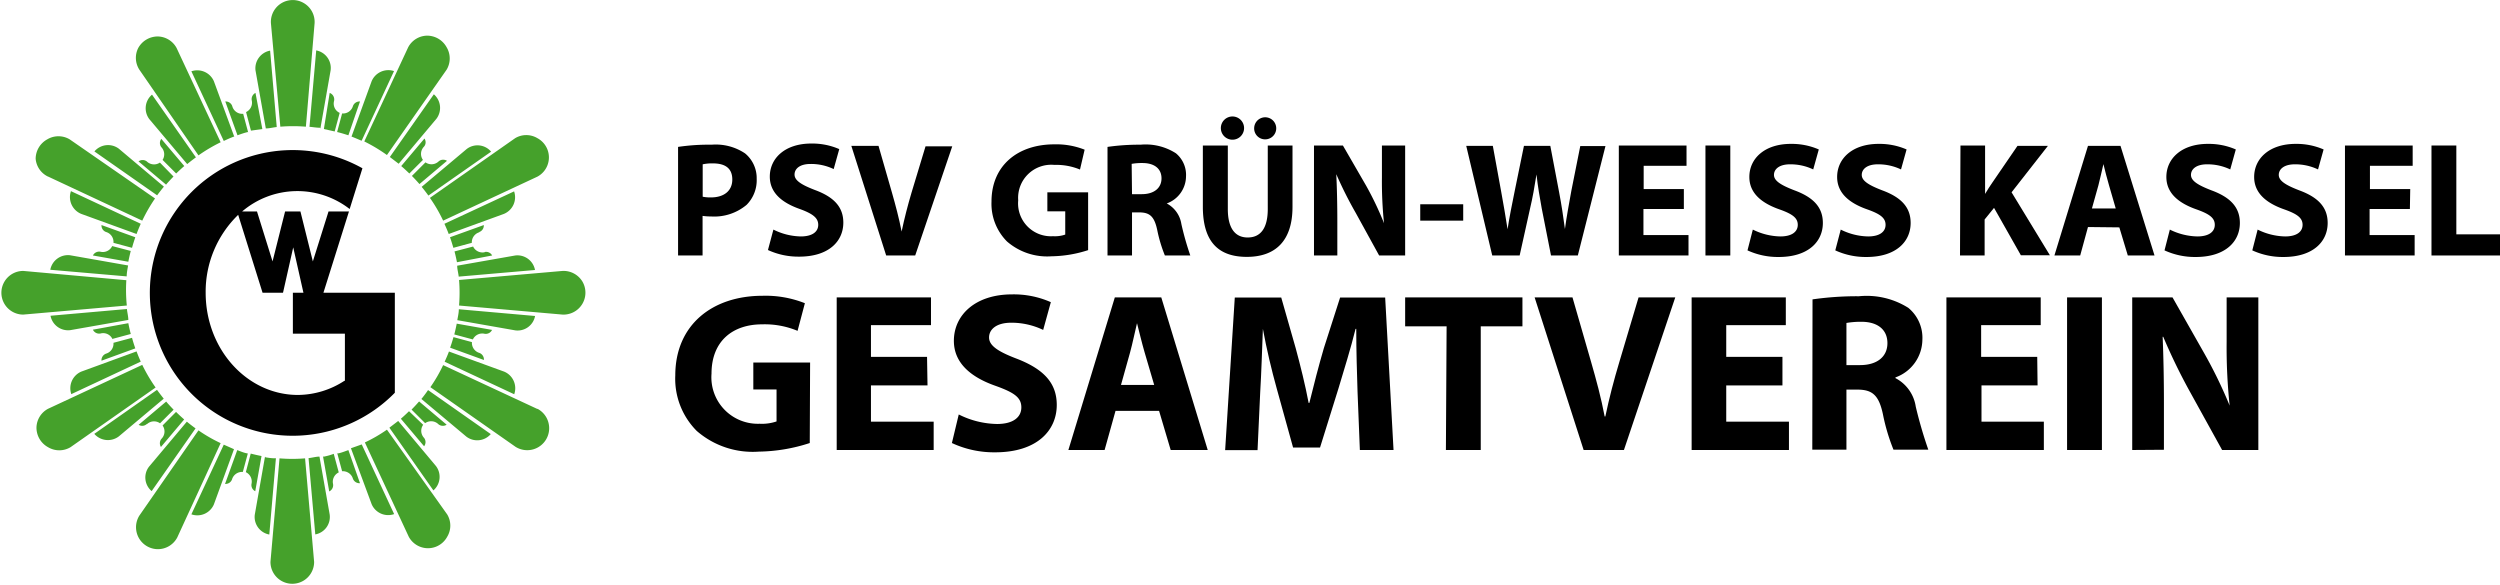 <svg xmlns="http://www.w3.org/2000/svg" viewBox="0 0 215.28 50.41"><defs><style>.cls-1{fill:#45a12b;}</style></defs><title>psv_kassel_logo_1</title><g id="Ebene_2" data-name="Ebene 2"><g id="Ebene_1-2" data-name="Ebene 1"><path class="cls-1" d="M33.32,13.35,38.46,6a1.88,1.88,0,0,0,0-1.93,1.92,1.92,0,0,0-1.67-1,1.88,1.88,0,0,0-1.64,1l-3.78,8.11A13.8,13.8,0,0,1,33.32,13.35Zm-2.18-1.23,2.79-6A1.56,1.56,0,0,0,32,7l-1.73,4.76C30.56,11.87,30.85,12,31.14,12.12Zm6.22-4-3.79,5.4.76.58,3.25-3.87A1.55,1.55,0,0,0,37.36,8.12Zm-.81,3.81-2,2.37c.24.2.47.42.7.64l1.17-1.17a.89.89,0,0,1,.08-1.13A.57.57,0,0,0,36.55,11.93ZM30,11.65,31,8.74a.6.6,0,0,0-.61.4.89.89,0,0,1-.93.63l-.43,1.6C29.38,11.45,29.68,11.55,30,11.65ZM38.16,19l8.12-3.79a1.88,1.88,0,0,0,0-3.31,1.86,1.86,0,0,0-1.92,0l-7.34,5.14A13,13,0,0,1,38.16,19Zm-1.27-2.16,5.4-3.78a1.53,1.53,0,0,0-2.1-.23l-3.88,3.26C36.51,16.33,36.7,16.58,36.89,16.84Zm7.38-.36-6,2.79c.13.29.26.58.37.88l4.75-1.73A1.55,1.55,0,0,0,44.27,16.48Zm-3,3.5a.59.59,0,0,0,.39-.6l-2.91,1.05c.11.3.2.61.29.91l1.59-.43A.9.9,0,0,1,41.28,20ZM37.77,13.9a.89.89,0,0,1-1.13.08l-1.17,1.17c.23.23.44.46.65.7l2.37-2A.6.6,0,0,0,37.77,13.9ZM50.15,24.24a1.9,1.9,0,0,0-1.7-.91l-8.92.78a13.47,13.47,0,0,1,0,2.2l8.92.78a1.89,1.89,0,0,0,1.7-2.85ZM44.37,22l-5,.88c0,.31.1.63.13.94l6.57-.57A1.54,1.54,0,0,0,44.37,22Zm1.71,5.21-6.57-.58c0,.32-.08.63-.13.94l5,.88A1.53,1.53,0,0,0,46.08,27.19Zm-3.7,1.2-3.05-.54q-.09.46-.21.93l1.6.43a.89.89,0,0,1,1-.49A.6.6,0,0,0,42.38,28.39Zm-.64-6.69a.9.9,0,0,1-1-.49l-1.6.42q.12.47.21.93L42.38,22A.59.59,0,0,0,41.74,21.7Zm4.54,13.5-8.12-3.78a12.85,12.85,0,0,1-1.1,1.9l7.34,5.14a1.89,1.89,0,0,0,2.89-1.62A1.89,1.89,0,0,0,46.28,35.2Zm-2-1.27A1.55,1.55,0,0,0,43.41,32l-4.75-1.73c-.11.3-.24.59-.37.88Zm-8,.4,3.88,3.25a1.54,1.54,0,0,0,2.1-.22l-5.4-3.79C36.7,33.83,36.51,34.08,36.31,34.33Zm2.18,2.22-2.37-2c-.21.24-.42.47-.65.7l1.17,1.17a.89.89,0,0,1,1.13.08A.59.59,0,0,0,38.49,36.55ZM41.67,31a.6.6,0,0,0-.39-.61.9.9,0,0,1-.64-.93l-1.59-.43c-.09.31-.18.61-.29.91Zm-8.35,6a12.85,12.85,0,0,1-1.9,1.1l3.78,8.12a1.88,1.88,0,0,0,3.31,0,1.86,1.86,0,0,0,0-1.92Zm4,5.23a1.54,1.54,0,0,0,.22-2.1l-3.25-3.88-.76.58Zm-7.1-3.63L32,43.41a1.55,1.55,0,0,0,1.94.86l-2.79-6Zm-1.19.39.43,1.59a.9.9,0,0,1,.93.64.6.6,0,0,0,.61.39L30,38.76C29.68,38.87,29.38,39,29.07,39.05Zm6.19-3.58c-.23.23-.46.44-.7.65l2,2.37a.59.59,0,0,0,0-.72.89.89,0,0,1-.08-1.13Zm-8.95,4.06a13.47,13.47,0,0,1-2.2,0l-.78,8.92a1.88,1.88,0,1,0,3.76,0Zm1.24-.15c-.31,0-.62.1-.94.13l.58,6.57a1.53,1.53,0,0,0,1.24-1.71Zm-4.69,0-.88,5a1.54,1.54,0,0,0,1.25,1.71l.57-6.57C23.49,39.48,23.17,39.43,22.86,39.38Zm-.3-.05q-.46-.09-.93-.21l-.42,1.6a.9.9,0,0,1,.49,1,.59.59,0,0,0,.32.64Zm5.29,0,.54,3.05a.6.6,0,0,0,.33-.64.89.89,0,0,1,.49-1l-.43-1.6Q28.32,39.24,27.85,39.33ZM17.09,37.06,12,44.4a1.89,1.89,0,0,0,1.62,2.89,1.89,1.89,0,0,0,1.64-1L19,38.16A13,13,0,0,1,17.09,37.06Zm2.18,1.23-2.79,6a1.55,1.55,0,0,0,1.94-.86l1.73-4.75Zm-6.21,4,3.78-5.4c-.26-.19-.51-.38-.75-.58l-3.26,3.88A1.53,1.53,0,0,0,13.06,42.29Zm.8-3.8,2-2.37c-.24-.21-.47-.42-.7-.65L14,36.64a.89.89,0,0,1-.08,1.13A.6.6,0,0,0,13.86,38.49Zm6.57.27-1.05,2.91a.59.59,0,0,0,.6-.39.9.9,0,0,1,.93-.64l.43-1.59C21,39,20.73,38.87,20.43,38.76Zm-8.18-7.34L4.14,35.2a1.88,1.88,0,0,0-1,1.64,1.92,1.92,0,0,0,1,1.67,1.88,1.88,0,0,0,1.93,0l7.33-5.14A13.8,13.8,0,0,1,12.25,31.42Zm1.27,2.15-5.4,3.79a1.55,1.55,0,0,0,2.11.22l3.87-3.25C13.9,34.08,13.71,33.83,13.52,33.57Zm-1.4-2.43c-.13-.29-.25-.58-.36-.88L7,32a1.56,1.56,0,0,0-.86,1.94ZM11.65,30c-.1-.3-.2-.6-.28-.91l-1.6.43a.89.89,0,0,1-.63.93.6.6,0,0,0-.4.61Zm1,6.53a.89.89,0,0,1,1.13-.08l1.17-1.17c-.22-.23-.44-.46-.64-.7l-2.37,2A.57.57,0,0,0,12.64,36.51Zm-1.76-12.4L2,23.33a1.88,1.88,0,1,0,0,3.76l8.92-.78A13.47,13.47,0,0,1,10.88,24.11ZM6.05,28.43l5-.88c0-.31-.09-.62-.12-.94l-6.58.58A1.54,1.54,0,0,0,6.05,28.43Zm-1.72-5.2,6.58.57c0-.31.07-.63.12-.94l-5-.88A1.55,1.55,0,0,0,4.33,23.23ZM8,22l3.05.54q.09-.46.21-.93l-1.6-.42a.89.89,0,0,1-1,.49A.6.6,0,0,0,8,22Zm1.66,7.19,1.6-.43q-.12-.47-.21-.93L8,28.39a.6.6,0,0,0,.65.33A.88.88,0,0,1,9.69,29.21Zm-5.55-14L12.25,19a13.91,13.91,0,0,1,1.1-1.91L6,12a1.88,1.88,0,0,0-1.93,0,1.92,1.92,0,0,0-1,1.67A1.88,1.88,0,0,0,4.14,15.21Zm2,1.27A1.56,1.56,0,0,0,7,18.42l4.76,1.73c.11-.3.23-.59.36-.88Zm8-.39-3.87-3.26a1.54,1.54,0,0,0-2.11.23l5.4,3.78C13.71,16.58,13.9,16.33,14.1,16.09ZM12.64,13.9a.59.59,0,0,0-.71,0l2.37,2c.2-.24.42-.47.64-.7L13.77,14A.89.89,0,0,1,12.64,13.9Zm-3.9,5.48a.59.59,0,0,0,.4.6.89.89,0,0,1,.63.93l1.6.43c.08-.3.18-.61.28-.91Zm8.35-6A13.91,13.91,0,0,1,19,12.25L15.21,4.14a1.88,1.88,0,0,0-1.64-1,1.92,1.92,0,0,0-1.67,1A1.88,1.88,0,0,0,12,6Zm-4-5.23a1.54,1.54,0,0,0-.23,2.11l3.26,3.87c.24-.2.49-.39.75-.58Zm7.09,3.64L18.42,7a1.56,1.56,0,0,0-1.94-.86l2.79,6C19.56,12,19.85,11.87,20.15,11.76Zm1.19-.39-.43-1.6A.89.89,0,0,1,20,9.14a.59.59,0,0,0-.6-.4l1.05,2.91C20.73,11.55,21,11.45,21.34,11.37Zm-7.48.56a.59.59,0,0,0,0,.71A.89.89,0,0,1,14,13.77l1.17,1.17c.23-.22.46-.44.7-.64Zm14-.85.93.21.43-1.6a.88.88,0,0,1-.49-1A.6.6,0,0,0,28.39,8Zm-.3-.05.88-5a1.54,1.54,0,0,0-1.24-1.72l-.58,6.58C26.93,10.94,27.24,11,27.55,11Zm-5,.05L22,8a.6.6,0,0,0-.32.65.89.89,0,0,1-.49,1l.42,1.6Zm.3-.05c.31,0,.63-.09.94-.12l-.57-6.58A1.55,1.55,0,0,0,22,6.05Zm1.25-.15a13.47,13.47,0,0,1,2.2,0L27.09,2A1.88,1.88,0,0,0,26.17.27,1.88,1.88,0,0,0,23.33,2Z"></path><path d="M27.85,25.21l2.2-7H28.29l-1.35,4.3-1.07-4.3H24.55l-1.08,4.3-1.34-4.3H20.85A7.33,7.33,0,0,1,30.11,18l1.1-3.51A12.3,12.3,0,1,0,34,33.82V25.21Zm1.81,7.58a7.41,7.41,0,0,1-4,1.22c-4.39,0-7.95-3.94-7.95-8.8a9.22,9.22,0,0,1,2.8-6.71l2.1,6.71h1.76l.88-3.91.88,3.91h-.91v3.52h4.48v4.06Z"></path><path d="M69.73,38.15a14.71,14.71,0,0,1-4.38.74A7.34,7.34,0,0,1,60,37.11a6.36,6.36,0,0,1-1.85-4.78c0-4.36,3.2-6.86,7.51-6.86a9.17,9.17,0,0,1,3.65.64l-.63,2.38a7.33,7.33,0,0,0-3.06-.56c-2.48,0-4.35,1.4-4.35,4.25a4,4,0,0,0,4.14,4.31,3.9,3.9,0,0,0,1.46-.2V33.54h-2V31.22h4.89Z"></path><path d="M79.87,33.19H75v3.12h5.4v2.44H72.05V25.61h8.12V28H75v2.73h4.83Z"></path><path d="M82.56,35.69a7.59,7.59,0,0,0,3.3.82c1.37,0,2.09-.57,2.09-1.43s-.63-1.28-2.21-1.85c-2.18-.76-3.6-2-3.6-3.88,0-2.24,1.87-4,5-4a7.89,7.89,0,0,1,3.35.67l-.66,2.39a6.31,6.31,0,0,0-2.75-.62c-1.29,0-1.91.58-1.91,1.27s.74,1.21,2.44,1.85C89.9,31.81,91,33,91,34.87c0,2.2-1.7,4.08-5.3,4.08a8.59,8.59,0,0,1-3.73-.8Z"></path><path d="M96.06,35.38l-.94,3.37H92l4-13.14H100L104,38.75h-3.19l-1-3.37Zm3.33-2.23-.82-2.79c-.23-.78-.46-1.75-.66-2.53h0c-.19.78-.39,1.77-.6,2.53l-.78,2.79Z"></path><path d="M116.9,33.72c-.05-1.58-.11-3.49-.11-5.4h-.06c-.41,1.67-1,3.55-1.46,5.09l-1.6,5.13h-2.32l-1.41-5.09c-.43-1.54-.88-3.42-1.19-5.13h0c-.07,1.77-.13,3.8-.23,5.44l-.23,5H105.5l.83-13.14h4L111.58,30c.41,1.52.82,3.16,1.11,4.7h.06c.37-1.52.82-3.25,1.25-4.72l1.4-4.36h3.88L120,38.75h-2.9Z"></path><path d="M124.57,28.1H121V25.61h10.1V28.1h-3.59V38.75h-3Z"></path><path d="M136.37,38.75l-4.22-13.14h3.26l1.6,5.55c.45,1.56.86,3.07,1.17,4.7h.06c.33-1.58.74-3.14,1.19-4.64l1.67-5.61h3.16l-4.42,13.14Z"></path><path d="M153.49,33.19h-4.84v3.12h5.4v2.44h-8.38V25.61h8.11V28h-5.13v2.73h4.84Z"></path><path d="M156.08,25.78a26.94,26.94,0,0,1,4-.27,6.72,6.72,0,0,1,4.25,1,3.34,3.34,0,0,1,1.21,2.75,3.49,3.49,0,0,1-2.32,3.24v.06a3.32,3.32,0,0,1,1.75,2.46,37.38,37.38,0,0,0,1.08,3.7h-3a16.93,16.93,0,0,1-.91-3.06c-.35-1.64-.92-2.09-2.13-2.11H159v5.17h-2.94ZM159,31.44h1.17c1.49,0,2.36-.74,2.36-1.89s-.82-1.82-2.18-1.84a7.37,7.37,0,0,0-1.35.1Z"></path><path d="M175.46,33.19h-4.83v3.12H176v2.44h-8.39V25.61h8.12V28h-5.13v2.73h4.83Z"></path><path d="M181,25.61V38.75h-3V25.61Z"></path><path d="M183.61,38.75V25.61h3.47l2.73,4.81A39.62,39.62,0,0,1,192,34.93H192a47.62,47.62,0,0,1-.26-5.48V25.61h2.73V38.75h-3.12l-2.8-5.07A50,50,0,0,1,186.28,29l-.05,0c.07,1.73.11,3.59.11,5.73v4Z"></path><path d="M58.39,12.65a18,18,0,0,1,2.89-.19,4.53,4.53,0,0,1,2.88.75,2.76,2.76,0,0,1,1,2.19,3,3,0,0,1-.87,2.24,4.33,4.33,0,0,1-3.06,1,4.91,4.91,0,0,1-.73-.05V22H58.39Zm2.12,4.29a3.28,3.28,0,0,0,.71.06c1.14,0,1.84-.58,1.84-1.54s-.6-1.39-1.67-1.39a3.79,3.79,0,0,0-.88.08Z"></path><path d="M66.6,19.77a5.46,5.46,0,0,0,2.36.59c1,0,1.5-.41,1.5-1S70,18.41,68.88,18c-1.57-.55-2.59-1.42-2.59-2.79,0-1.61,1.34-2.85,3.57-2.85a5.83,5.83,0,0,1,2.41.48l-.48,1.72a4.5,4.5,0,0,0-2-.44c-.93,0-1.37.42-1.37.91s.53.86,1.75,1.33c1.66.61,2.45,1.48,2.45,2.81,0,1.58-1.22,2.93-3.81,2.93a6.26,6.26,0,0,1-2.68-.57Z"></path><path d="M76.31,22l-3-9.44h2.34l1.15,4c.32,1.12.61,2.2.84,3.38h0c.24-1.14.53-2.26.85-3.34l1.21-4H82L78.81,22Z"></path><path d="M93.7,21.54a10.62,10.62,0,0,1-3.15.53,5.28,5.28,0,0,1-3.84-1.28,4.6,4.6,0,0,1-1.33-3.43c0-3.14,2.3-4.93,5.4-4.93a6.61,6.61,0,0,1,2.62.46L93,14.6a5.31,5.31,0,0,0-2.2-.4,2.85,2.85,0,0,0-3.12,3.05,2.83,2.83,0,0,0,3,3.09,2.74,2.74,0,0,0,1.05-.14v-2H90.19V16.56H93.7Z"></path><path d="M95.37,12.65a19.08,19.08,0,0,1,2.84-.19,4.82,4.82,0,0,1,3.05.74,2.41,2.41,0,0,1,.87,2,2.5,2.5,0,0,1-1.66,2.32v0a2.42,2.42,0,0,1,1.26,1.77A25,25,0,0,0,102.5,22h-2.19a12.3,12.3,0,0,1-.66-2.2c-.25-1.18-.66-1.5-1.52-1.51h-.65V22H95.37Zm2.11,4.07h.84c1.07,0,1.7-.54,1.7-1.36s-.59-1.3-1.57-1.32a5.23,5.23,0,0,0-1,.07Z"></path><path d="M105.73,12.53V18c0,1.63.61,2.45,1.71,2.45s1.73-.78,1.73-2.45V12.53h2.13v5.29c0,2.92-1.47,4.3-3.93,4.3s-3.79-1.31-3.79-4.32V12.53Zm-.6-1.5a1,1,0,0,1,1-1,1,1,0,1,1-1,1ZM108,11a.95.95,0,1,1,.95,1A.94.94,0,0,1,108,11Z"></path><path d="M113.15,22V12.53h2.49l2,3.46a27.3,27.3,0,0,1,1.54,3.23h0a34.94,34.94,0,0,1-.18-3.93V12.53h2V22h-2.24l-2-3.64A34.45,34.45,0,0,1,115.07,15l0,0c.06,1.24.09,2.58.09,4.12V22Z"></path><path d="M126,17.59V19H122.3V17.59Z"></path><path d="M128.5,22l-2.24-9.44h2.29l.71,3.89c.21,1.12.41,2.34.56,3.29h0c.15-1,.38-2.15.62-3.32l.79-3.86h2.27l.76,4c.21,1.1.36,2.11.5,3.16h0c.14-1.05.35-2.16.55-3.28l.77-3.86h2.17L135.87,22h-2.31l-.8-4.06c-.18-1-.33-1.84-.45-2.92h0c-.17,1.07-.33,2-.55,2.92l-.9,4.06Z"></path><path d="M145,18h-3.48v2.24h3.88V22h-6V12.53h5.83v1.75h-3.69v2H145Z"></path><path d="M149,12.53V22h-2.14V12.53Z"></path><path d="M150.94,19.77a5.54,5.54,0,0,0,2.37.59c1,0,1.5-.41,1.5-1s-.45-.93-1.58-1.33c-1.57-.55-2.59-1.42-2.59-2.79,0-1.61,1.34-2.85,3.57-2.85a5.83,5.83,0,0,1,2.41.48l-.48,1.72a4.54,4.54,0,0,0-2-.44c-.93,0-1.38.42-1.38.91s.54.86,1.76,1.33c1.66.61,2.45,1.48,2.45,2.81,0,1.58-1.22,2.93-3.81,2.93a6.26,6.26,0,0,1-2.68-.57Z"></path><path d="M158.51,19.77a5.46,5.46,0,0,0,2.36.59c1,0,1.5-.41,1.5-1s-.45-.93-1.58-1.33c-1.57-.55-2.59-1.42-2.59-2.79,0-1.61,1.34-2.85,3.57-2.85a5.83,5.83,0,0,1,2.41.48l-.48,1.72a4.54,4.54,0,0,0-2-.44c-.93,0-1.38.42-1.38.91s.54.86,1.76,1.33c1.66.61,2.45,1.48,2.45,2.81,0,1.58-1.22,2.93-3.81,2.93a6.26,6.26,0,0,1-2.68-.57Z"></path><path d="M168.82,12.53h2.12V16.7h0c.21-.36.43-.7.64-1l2.15-3.14h2.62l-3.13,4,3.3,5.42h-2.5l-2.31-4.08-.81,1V22h-2.12Z"></path><path d="M179.8,19.55,179.13,22h-2.22l2.89-9.44h2.8L185.53,22h-2.3l-.73-2.42Zm2.39-1.6-.58-2c-.17-.56-.34-1.26-.48-1.82h0c-.14.56-.28,1.27-.43,1.82l-.56,2Z"></path><path d="M186.85,19.77a5.54,5.54,0,0,0,2.37.59c1,0,1.5-.41,1.5-1s-.45-.93-1.58-1.33c-1.57-.55-2.59-1.42-2.59-2.79,0-1.61,1.34-2.85,3.57-2.85a5.83,5.83,0,0,1,2.41.48l-.48,1.72a4.54,4.54,0,0,0-2-.44c-.93,0-1.38.42-1.38.91s.54.86,1.76,1.33c1.66.61,2.45,1.48,2.45,2.81,0,1.58-1.22,2.93-3.81,2.93a6.26,6.26,0,0,1-2.68-.57Z"></path><path d="M194.41,19.77a5.54,5.54,0,0,0,2.37.59c1,0,1.5-.41,1.5-1s-.45-.93-1.58-1.33c-1.57-.55-2.59-1.42-2.59-2.79,0-1.61,1.34-2.85,3.57-2.85a5.83,5.83,0,0,1,2.41.48l-.48,1.72a4.54,4.54,0,0,0-2-.44c-.93,0-1.38.42-1.38.91s.54.86,1.76,1.33c1.66.61,2.45,1.48,2.45,2.81,0,1.58-1.22,2.93-3.81,2.93a6.26,6.26,0,0,1-2.68-.57Z"></path><path d="M207.52,18h-3.47v2.24h3.88V22h-6V12.53h5.83v1.75h-3.68v2h3.47Z"></path><path d="M209.38,12.53h2.14v7.65h3.76V22h-5.9Z"></path></g></g></svg>